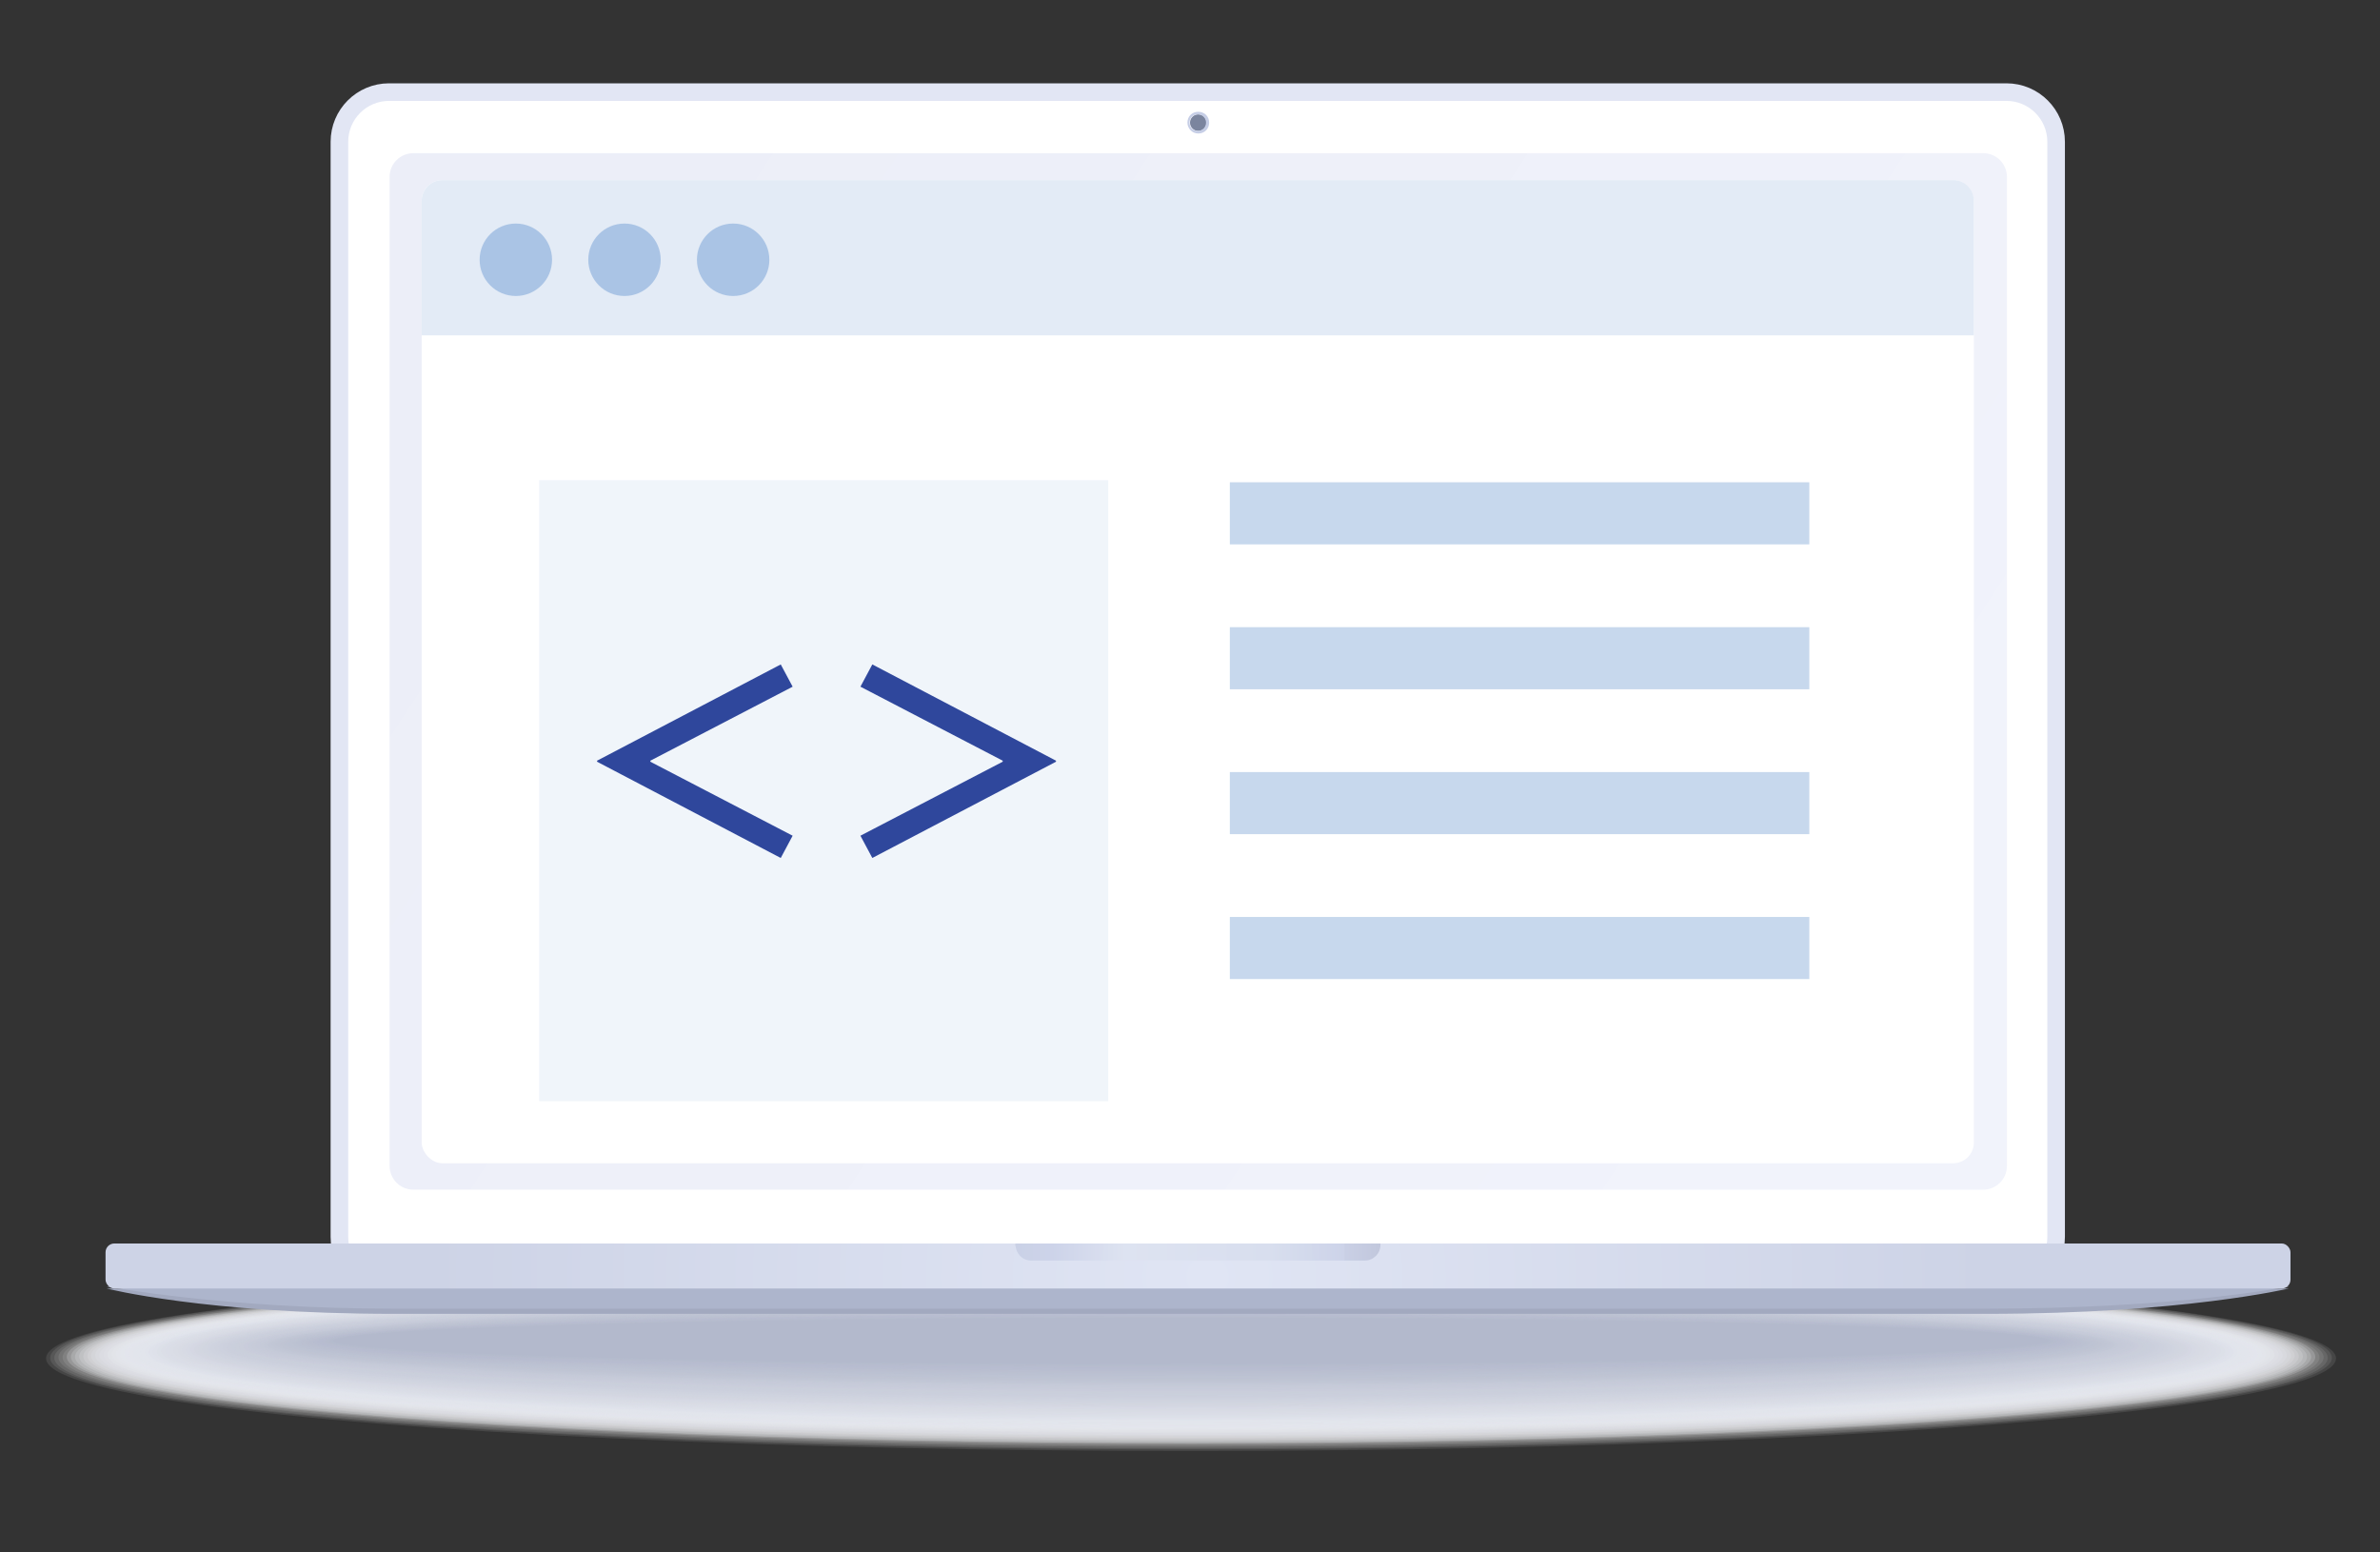 <?xml version="1.0" encoding="UTF-8"?>
<svg xmlns="http://www.w3.org/2000/svg" version="1.1" xmlns:xlink="http://www.w3.org/1999/xlink" viewBox="0 0 460 300">
  <rect x="0" y="0" width="460" height="300" fill="#333333" stroke="none"/>
  <!-- Generator: Adobe Illustrator 29.0.0, SVG Export Plug-In . SVG Version: 2.1.0 Build 186)  -->
  <defs>
    <style>
      .st0 {
        fill: #dfe2ea;
        opacity: .3;
      }

      .st1 {
        fill: #fbfcfc;
        opacity: 0;
      }

      .st2 {
        fill: #b9bed0;
        opacity: .7;
      }

      .st3 {
        fill: #d5d8e3;
        opacity: .4;
      }

      .st4 {
        fill: #bcc2d2;
        opacity: .7;
      }

      .st5 {
        fill: #ccd0dd;
        opacity: .5;
      }

      .st6 {
        fill: #dbdee7;
        opacity: .4;
      }

      .st7 {
        fill: #d1d5e0;
        opacity: .5;
      }

      .st8 {
        fill: #e2e4eb;
        opacity: .3;
      }

      .st9 {
        fill: #c9cdda;
        opacity: .6;
      }

      .st10 {
        fill: #cbcfdc;
        opacity: .5;
      }

      .st11 {
        fill: none;
        stroke: #c7d8ed;
        stroke-width: 12px;
      }

      .st11, .st12 {
        stroke-miterlimit: 10;
      }

      .st13 {
        fill: #c5c9d8;
        opacity: .6;
      }

      .st14 {
        fill: #cacedb;
        opacity: .6;
      }

      .st15 {
        fill: #dde0e8;
        opacity: .4;
      }

      .st16 {
        fill: #cfd3df;
        opacity: .5;
      }

      .st17 {
        fill: #f2f3f6;
        opacity: .1;
      }

      .st18 {
        fill: #b8bdcf;
        opacity: .8;
      }

      .st19 {
        fill: #d6d9e3;
        opacity: .4;
      }

      .st20, .st21, .st12 {
        fill: #fff;
      }

      .st22 {
        fill: #e3e5ec;
        opacity: .3;
      }

      .st23 {
        fill: #c2c7d6;
        opacity: .6;
      }

      .st24 {
        fill: #d3d6e1;
        opacity: .5;
      }

      .st25 {
        fill: #d7dae4;
        opacity: .4;
      }

      .st26 {
        fill: #d0d4e0;
        opacity: .5;
      }

      .st27 {
        fill: #e9ebf1;
        opacity: .2;
      }

      .st28 {
        fill: url(#linear-gradient1);
        opacity: .7;
      }

      .st28, .st29 {
        mix-blend-mode: multiply;
      }

      .st30 {
        fill: #d9dce5;
        opacity: .4;
      }

      .st31 {
        fill: #e8e9ef;
        opacity: .2;
      }

      .st32 {
        fill: #b4bacd;
        opacity: .8;
      }

      .st33 {
        fill: #c4c9d7;
        opacity: .6;
      }

      .st34 {
        fill: url(#_名称未設定グラデーション_15);
      }

      .st35 {
        fill: #e8eaf0;
        opacity: .2;
      }

      .st36 {
        fill: #eeeff4;
        opacity: .2;
      }

      .st37 {
        fill: #f8f9fb;
        opacity: 0;
      }

      .st21 {
        opacity: 0;
      }

      .st38 {
        fill: #c6cad9;
        opacity: .6;
      }

      .st39 {
        fill: #adb5cc;
      }

      .st40 {
        fill: #fdfdfe;
        opacity: 0;
      }

      .st41 {
        fill: #b5bbcd;
        opacity: .8;
      }

      .st42 {
        fill: #f3f4f7;
        opacity: .1;
      }

      .st43 {
        fill: #ced2de;
        opacity: .5;
      }

      .st44 {
        isolation: isolate;
      }

      .st45 {
        fill: #d2d6e1;
        opacity: .5;
      }

      .st46 {
        fill: #ebedf2;
        opacity: .2;
      }

      .st47 {
        fill: #f6f6f9;
        opacity: 0;
      }

      .st48 {
        fill: #c3c8d7;
        opacity: .6;
      }

      .st49 {
        fill: #d9dce6;
        opacity: .4;
      }

      .st50 {
        fill: #fefefe;
        opacity: 0;
      }

      .st51 {
        fill: #e0e2ea;
        opacity: .3;
      }

      .st52 {
        fill: #e4e6ed;
        opacity: .3;
      }

      .st53 {
        fill: #eceef2;
        opacity: .2;
      }

      .st54 {
        fill: #edeff3;
        opacity: .2;
      }

      .st12 {
        stroke: #e2e6f4;
        stroke-width: 3.4px;
      }

      .st55 {
        fill: #a2a9bf;
      }

      .st56 {
        fill: #eff0f4;
        opacity: .2;
      }

      .st57 {
        fill: #e3ebf6;
      }

      .st58 {
        fill: #c7cbd9;
        opacity: .6;
      }

      .st59 {
        fill: #b7bccf;
        opacity: .8;
      }

      .st60 {
        fill: #bbc1d2;
        opacity: .7;
      }

      .st61 {
        fill: #cdd1de;
        opacity: .5;
      }

      .st62 {
        fill: #fcfcfd;
        opacity: 0;
      }

      .st63 {
        fill: #7b859e;
      }

      .st64 {
        fill: #c1c6d5;
        opacity: .7;
      }

      .st65 {
        fill: #2f479c;
      }

      .st66 {
        fill: #dee1e9;
        opacity: .3;
      }

      .st67 {
        fill: #dadde6;
        opacity: .4;
      }

      .st68 {
        fill: #d4d7e2;
        opacity: .5;
      }

      .st69 {
        fill: #c6cee6;
      }

      .st70 {
        fill: #c8ccda;
        opacity: .6;
      }

      .st71 {
        fill: #b6bcce;
        opacity: .8;
      }

      .st72 {
        fill: #f9fafb;
        opacity: 0;
      }

      .st73 {
        fill: #fafbfc;
        opacity: 0;
      }

      .st74 {
        fill: #f1f2f6;
        opacity: .1;
      }

      .st75 {
        fill: #bfc4d4;
        opacity: .7;
      }

      .st76 {
        fill: #f7f7f9;
        opacity: 0;
      }

      .st77 {
        fill: #cacfdc;
        opacity: .6;
      }

      .st78 {
        fill: #e5e7ed;
        opacity: .3;
      }

      .st79 {
        fill: #b3b9cc;
        opacity: .8;
      }

      .st80 {
        fill: #e6e8ee;
        opacity: .3;
      }

      .st81 {
        fill: #f7f8fa;
        opacity: 0;
      }

      .st82 {
        fill: #f5f5f8;
        opacity: .1;
      }

      .st83 {
        fill: #bec3d4;
        opacity: .7;
      }

      .st84 {
        fill: #f4f5f7;
        opacity: .1;
      }

      .st85 {
        fill: #c0c5d5;
        opacity: .7;
      }

      .st86 {
        fill: #d8dbe5;
        opacity: .4;
      }

      .st87 {
        fill: #bdc3d3;
        opacity: .7;
      }

      .st88 {
        fill: url(#linear-gradient);
      }

      .st89 {
        fill: #f0f5fa;
      }

      .st90 {
        fill: #f0f1f5;
        opacity: .2;
      }

      .st91 {
        fill: #eaecf1;
        opacity: .2;
      }

      .st92 {
        fill: #babfd0;
        opacity: .7;
      }

      .st93 {
        fill: #e1e3eb;
        opacity: .3;
      }

      .st94 {
        fill: #bbc0d1;
        opacity: .7;
      }

      .st95 {
        fill: #aac4e5;
      }

      .st96 {
        fill: #dcdfe8;
        opacity: .4;
      }

      .st97 {
        fill: #e7e9ef;
        opacity: .3;
      }
    </style>
    <linearGradient id="linear-gradient" x1="102.7" y1="45.2" x2="357.6" y2="212.5" gradientUnits="userSpaceOnUse">
      <stop offset="0" stop-color="#eceef8"/>
      <stop offset="1" stop-color="#f1f3fb"/>
    </linearGradient>
    <radialGradient id="_名称未設定グラデーション_15" data-name="名称未設定グラデーション 15" cx="234.8" cy="259.9" fx="234.8" fy="259.9" r="150.6" gradientTransform="translate(-1.4 -13.1)" gradientUnits="userSpaceOnUse">
      <stop offset="0" stop-color="#e0e5f4"/>
      <stop offset="1" stop-color="#cdd3e6"/>
    </radialGradient>
    <linearGradient id="linear-gradient1" x1="196.3" y1="242" x2="266.8" y2="242" gradientUnits="userSpaceOnUse">
      <stop offset="0" stop-color="#959bad"/>
      <stop offset="0" stop-color="#999fb1"/>
      <stop offset="0" stop-color="#acb3c8"/>
      <stop offset="0" stop-color="#bac2d9"/>
      <stop offset="0" stop-color="#c3cbe2"/>
      <stop offset=".1" stop-color="#c6cee6"/>
      <stop offset=".3" stop-color="#dee3f1"/>
      <stop offset=".7" stop-color="#d6dced"/>
      <stop offset=".9" stop-color="#c6cee6"/>
      <stop offset=".9" stop-color="#c2c9e1"/>
      <stop offset="1" stop-color="#b6bdd4"/>
      <stop offset="1" stop-color="#a3aabd"/>
      <stop offset="1" stop-color="#959bad"/>
    </linearGradient>
  </defs>
  <g class="st44">
    <g id="_レイヤー_1" data-name="レイヤー_1">
      <g>
        <g>
          <g class="st29">
            <ellipse class="st21" cx="230.2" cy="263" rx="230" ry="20"/>
            <ellipse class="st50" cx="230.2" cy="263" rx="229.2" ry="19.8"/>
            <ellipse class="st40" cx="230.2" cy="262.9" rx="228.4" ry="19.6"/>
            <ellipse class="st62" cx="230.2" cy="262.9" rx="227.6" ry="19.4"/>
            <ellipse class="st1" cx="230.2" cy="262.8" rx="226.8" ry="19.2"/>
            <ellipse class="st73" cx="230.2" cy="262.8" rx="226" ry="19"/>
            <ellipse class="st72" cx="230.2" cy="262.7" rx="225.2" ry="18.9"/>
            <ellipse class="st37" cx="230.2" cy="262.7" rx="224.4" ry="18.7"/>
            <ellipse class="st81" cx="230.2" cy="262.6" rx="223.7" ry="18.5"/>
            <ellipse class="st76" cx="230.2" cy="262.6" rx="222.9" ry="18.3"/>
            <ellipse class="st47" cx="230.2" cy="262.5" rx="222.1" ry="18.1"/>
            <ellipse class="st82" cx="230.2" cy="262.5" rx="221.3" ry="17.9"/>
            <ellipse class="st84" cx="230.2" cy="262.4" rx="220.5" ry="17.7"/>
            <ellipse class="st42" cx="230.2" cy="262.4" rx="219.7" ry="17.5"/>
            <ellipse class="st17" cx="230.2" cy="262.3" rx="218.9" ry="17.3"/>
            <ellipse class="st74" cx="230.2" cy="262.3" rx="218.1" ry="17.1"/>
            <ellipse class="st90" cx="230.2" cy="262.2" rx="217.3" ry="16.9"/>
            <ellipse class="st56" cx="230.2" cy="262.2" rx="216.5" ry="16.7"/>
            <ellipse class="st36" cx="230.2" cy="262.2" rx="215.7" ry="16.6"/>
            <ellipse class="st54" cx="230.2" cy="262.1" rx="214.9" ry="16.4"/>
            <ellipse class="st53" cx="230.2" cy="262.1" rx="214.1" ry="16.2"/>
            <ellipse class="st46" cx="230.2" cy="262" rx="213.3" ry="16"/>
            <ellipse class="st91" cx="230.2" cy="262" rx="212.6" ry="15.8"/>
            <ellipse class="st27" cx="230.2" cy="261.9" rx="211.8" ry="15.6"/>
            <ellipse class="st35" cx="230.2" cy="261.9" rx="211" ry="15.4"/>
            <ellipse class="st31" cx="230.2" cy="261.8" rx="210.2" ry="15.2"/>
            <ellipse class="st97" cx="230.2" cy="261.8" rx="209.4" ry="15"/>
            <ellipse class="st80" cx="230.2" cy="261.7" rx="208.6" ry="14.8"/>
            <ellipse class="st78" cx="230.2" cy="261.7" rx="207.8" ry="14.6"/>
            <ellipse class="st52" cx="230.2" cy="261.6" rx="207" ry="14.5"/>
            <ellipse class="st22" cx="230.2" cy="261.6" rx="206.2" ry="14.3"/>
            <ellipse class="st8" cx="230.2" cy="261.5" rx="205.4" ry="14.1"/>
            <ellipse class="st93" cx="230.2" cy="261.5" rx="204.6" ry="13.9"/>
            <ellipse class="st51" cx="230.2" cy="261.4" rx="203.8" ry="13.7"/>
            <ellipse class="st0" cx="230.2" cy="261.4" rx="203" ry="13.5"/>
            <ellipse class="st66" cx="230.2" cy="261.3" rx="202.2" ry="13.3"/>
            <ellipse class="st15" cx="230.2" cy="261.3" rx="201.5" ry="13.1"/>
            <ellipse class="st96" cx="230.2" cy="261.2" rx="200.7" ry="12.9"/>
            <ellipse class="st6" cx="230.2" cy="261.2" rx="199.9" ry="12.7"/>
            <ellipse class="st67" cx="230.2" cy="261.1" rx="199.1" ry="12.5"/>
            <ellipse class="st49" cx="230.2" cy="261.1" rx="198.3" ry="12.3"/>
            <ellipse class="st30" cx="230.2" cy="261" rx="197.5" ry="12.2"/>
            <ellipse class="st86" cx="230.2" cy="261" rx="196.7" ry="12"/>
            <ellipse class="st25" cx="230.2" cy="261" rx="195.9" ry="11.8"/>
            <ellipse class="st19" cx="230.2" cy="260.9" rx="195.1" ry="11.6"/>
            <ellipse class="st3" cx="230.2" cy="260.9" rx="194.3" ry="11.4"/>
            <ellipse class="st68" cx="230.2" cy="260.8" rx="193.5" ry="11.2"/>
            <ellipse class="st24" cx="230.2" cy="260.8" rx="192.7" ry="11"/>
            <ellipse class="st45" cx="230.2" cy="260.7" rx="191.9" ry="10.8"/>
            <ellipse class="st7" cx="230.2" cy="260.7" rx="191.1" ry="10.6"/>
            <ellipse class="st26" cx="230.2" cy="260.6" rx="190.3" ry="10.4"/>
            <ellipse class="st16" cx="230.2" cy="260.6" rx="189.6" ry="10.2"/>
            <ellipse class="st43" cx="230.2" cy="260.5" rx="188.8" ry="10"/>
            <ellipse class="st61" cx="230.2" cy="260.5" rx="188" ry="9.9"/>
            <ellipse class="st5" cx="230.2" cy="260.4" rx="187.2" ry="9.7"/>
            <ellipse class="st10" cx="230.2" cy="260.4" rx="186.4" ry="9.5"/>
            <ellipse class="st77" cx="230.2" cy="260.3" rx="185.6" ry="9.3"/>
            <ellipse class="st14" cx="230.2" cy="260.3" rx="184.8" ry="9.1"/>
            <ellipse class="st9" cx="230.2" cy="260.2" rx="184" ry="8.9"/>
            <ellipse class="st70" cx="230.2" cy="260.2" rx="183.2" ry="8.7"/>
            <ellipse class="st58" cx="230.2" cy="260.1" rx="182.4" ry="8.5"/>
            <ellipse class="st38" cx="230.2" cy="260.1" rx="181.6" ry="8.3"/>
            <ellipse class="st13" cx="230.2" cy="260" rx="180.8" ry="8.1"/>
            <ellipse class="st33" cx="230.2" cy="260" rx="180" ry="7.9"/>
            <ellipse class="st48" cx="230.2" cy="259.9" rx="179.2" ry="7.8"/>
            <ellipse class="st23" cx="230.2" cy="259.9" rx="178.5" ry="7.6"/>
            <ellipse class="st64" cx="230.2" cy="259.8" rx="177.7" ry="7.4"/>
            <ellipse class="st85" cx="230.2" cy="259.8" rx="176.9" ry="7.2"/>
            <ellipse class="st75" cx="230.2" cy="259.8" rx="176.1" ry="7"/>
            <ellipse class="st83" cx="230.2" cy="259.7" rx="175.3" ry="6.8"/>
            <ellipse class="st87" cx="230.2" cy="259.7" rx="174.5" ry="6.6"/>
            <ellipse class="st4" cx="230.2" cy="259.6" rx="173.7" ry="6.4"/>
            <ellipse class="st60" cx="230.2" cy="259.6" rx="172.9" ry="6.2"/>
            <ellipse class="st94" cx="230.2" cy="259.5" rx="172.1" ry="6"/>
            <ellipse class="st92" cx="230.2" cy="259.5" rx="171.3" ry="5.8"/>
            <ellipse class="st2" cx="230.2" cy="259.4" rx="170.5" ry="5.6"/>
            <ellipse class="st18" cx="230.2" cy="259.4" rx="169.7" ry="5.5"/>
            <ellipse class="st59" cx="230.2" cy="259.3" rx="168.9" ry="5.3"/>
            <ellipse class="st71" cx="230.2" cy="259.3" rx="168.1" ry="5.1"/>
            <ellipse class="st41" cx="230.2" cy="259.2" rx="167.4" ry="4.9"/>
            <ellipse class="st32" cx="230.2" cy="259.2" rx="166.6" ry="4.7"/>
            <ellipse class="st79" cx="230.2" cy="259.1" rx="165.8" ry="4.5"/>
          </g>
          <g id="laptop">
            <g id="screen">
              <path class="st12" d="M387.9,250.2H75.2c-5.3,0-9.6-5.9-9.6-11.2V27.4c0-5.3,4.3-9.6,9.6-9.6h312.6c5.3,0,9.6,4.3,9.6,9.6v211.6c0,5.3-4.3,11.2-9.6,11.2Z"/>
              <path id="screen1" data-name="screen" class="st88" d="M79.9,29.6h303.4c2.6,0,4.6,2.1,4.6,4.6v191.1c0,2.6-2.1,4.6-4.6,4.6H79.9c-2.6,0-4.6-2.1-4.6-4.6V34.2c0-2.6,2.1-4.6,4.6-4.6Z"/>
              <g id="camera">
                <circle class="st63" cx="231.6" cy="23.7" r="1.6"/>
                <path class="st69" d="M229.5,23.7c0,1.1.9,2.1,2.1,2.1s2.1-.9,2.1-2.1-.9-2.1-2.1-2.1-2.1.9-2.1,2.1ZM233.1,23.7c0,.9-.7,1.6-1.6,1.6s-1.6-.7-1.6-1.6.7-1.6,1.6-1.6,1.6.7,1.6,1.6Z"/>
              </g>
            </g>
            <g id="bottom">
              <path class="st55" d="M76.1,252.4c-19.3,0-40.8-1.6-50.4-3.4h-5.1s19.1,4.9,55.5,4.9h307.8c38,0,58.5-4.9,58.5-4.9h-5c-9.5,1.8-31,3.4-53.5,3.4H76.1Z"/>
              <path class="st39" d="M76.1,252.9h307.8c37.2,0,58.5-4.3,58.5-4.3H20.6s22.6,4.3,55.5,4.3Z"/>
              <rect class="st34" x="20.4" y="240.3" width="422.3" height="8.7" rx="1.7" ry="1.7"/>
              <path class="st28" d="M196.3,240.3h70.5v.3c0,1.7-1.4,3-3,3h-64.5c-1.7,0-3-1.4-3-3v-.3h0Z"/>
            </g>
          </g>
        </g>
        <g>
          <rect class="st20" x="81.5" y="34.8" width="300" height="190" rx="4" ry="4"/>
          <path class="st57" d="M85.5,34.8h292c2.2,0,4,1.8,4,4v26H81.5v-26c0-2.2,1.8-4,4-4Z"/>
          <circle class="st95" cx="99.7" cy="50.2" r="7"/>
          <circle class="st95" cx="120.7" cy="50.2" r="7"/>
          <circle class="st95" cx="141.7" cy="50.2" r="7"/>
          <rect class="st89" x="104.2" y="92.8" width="110" height="120"/>
          <line class="st11" x1="237.7" y1="99.2" x2="349.7" y2="99.2"/>
          <line class="st11" x1="237.7" y1="127.2" x2="349.7" y2="127.2"/>
          <line class="st11" x1="237.7" y1="155.2" x2="349.7" y2="155.2"/>
          <line class="st11" x1="237.7" y1="183.2" x2="349.7" y2="183.2"/>
        </g>
        <g>
          <path class="st65" d="M125.7,147v.2l27.5,14.3-2.3,4.3-35.5-18.6v-.2l35.5-18.6,2.3,4.3-27.5,14.3Z"/>
          <path class="st65" d="M204.1,147.2l-35.5,18.6-2.3-4.3,27.5-14.3v-.2l-27.5-14.3,2.3-4.3,35.5,18.6v.2Z"/>
        </g>
      </g>
    </g>
  </g>
</svg>